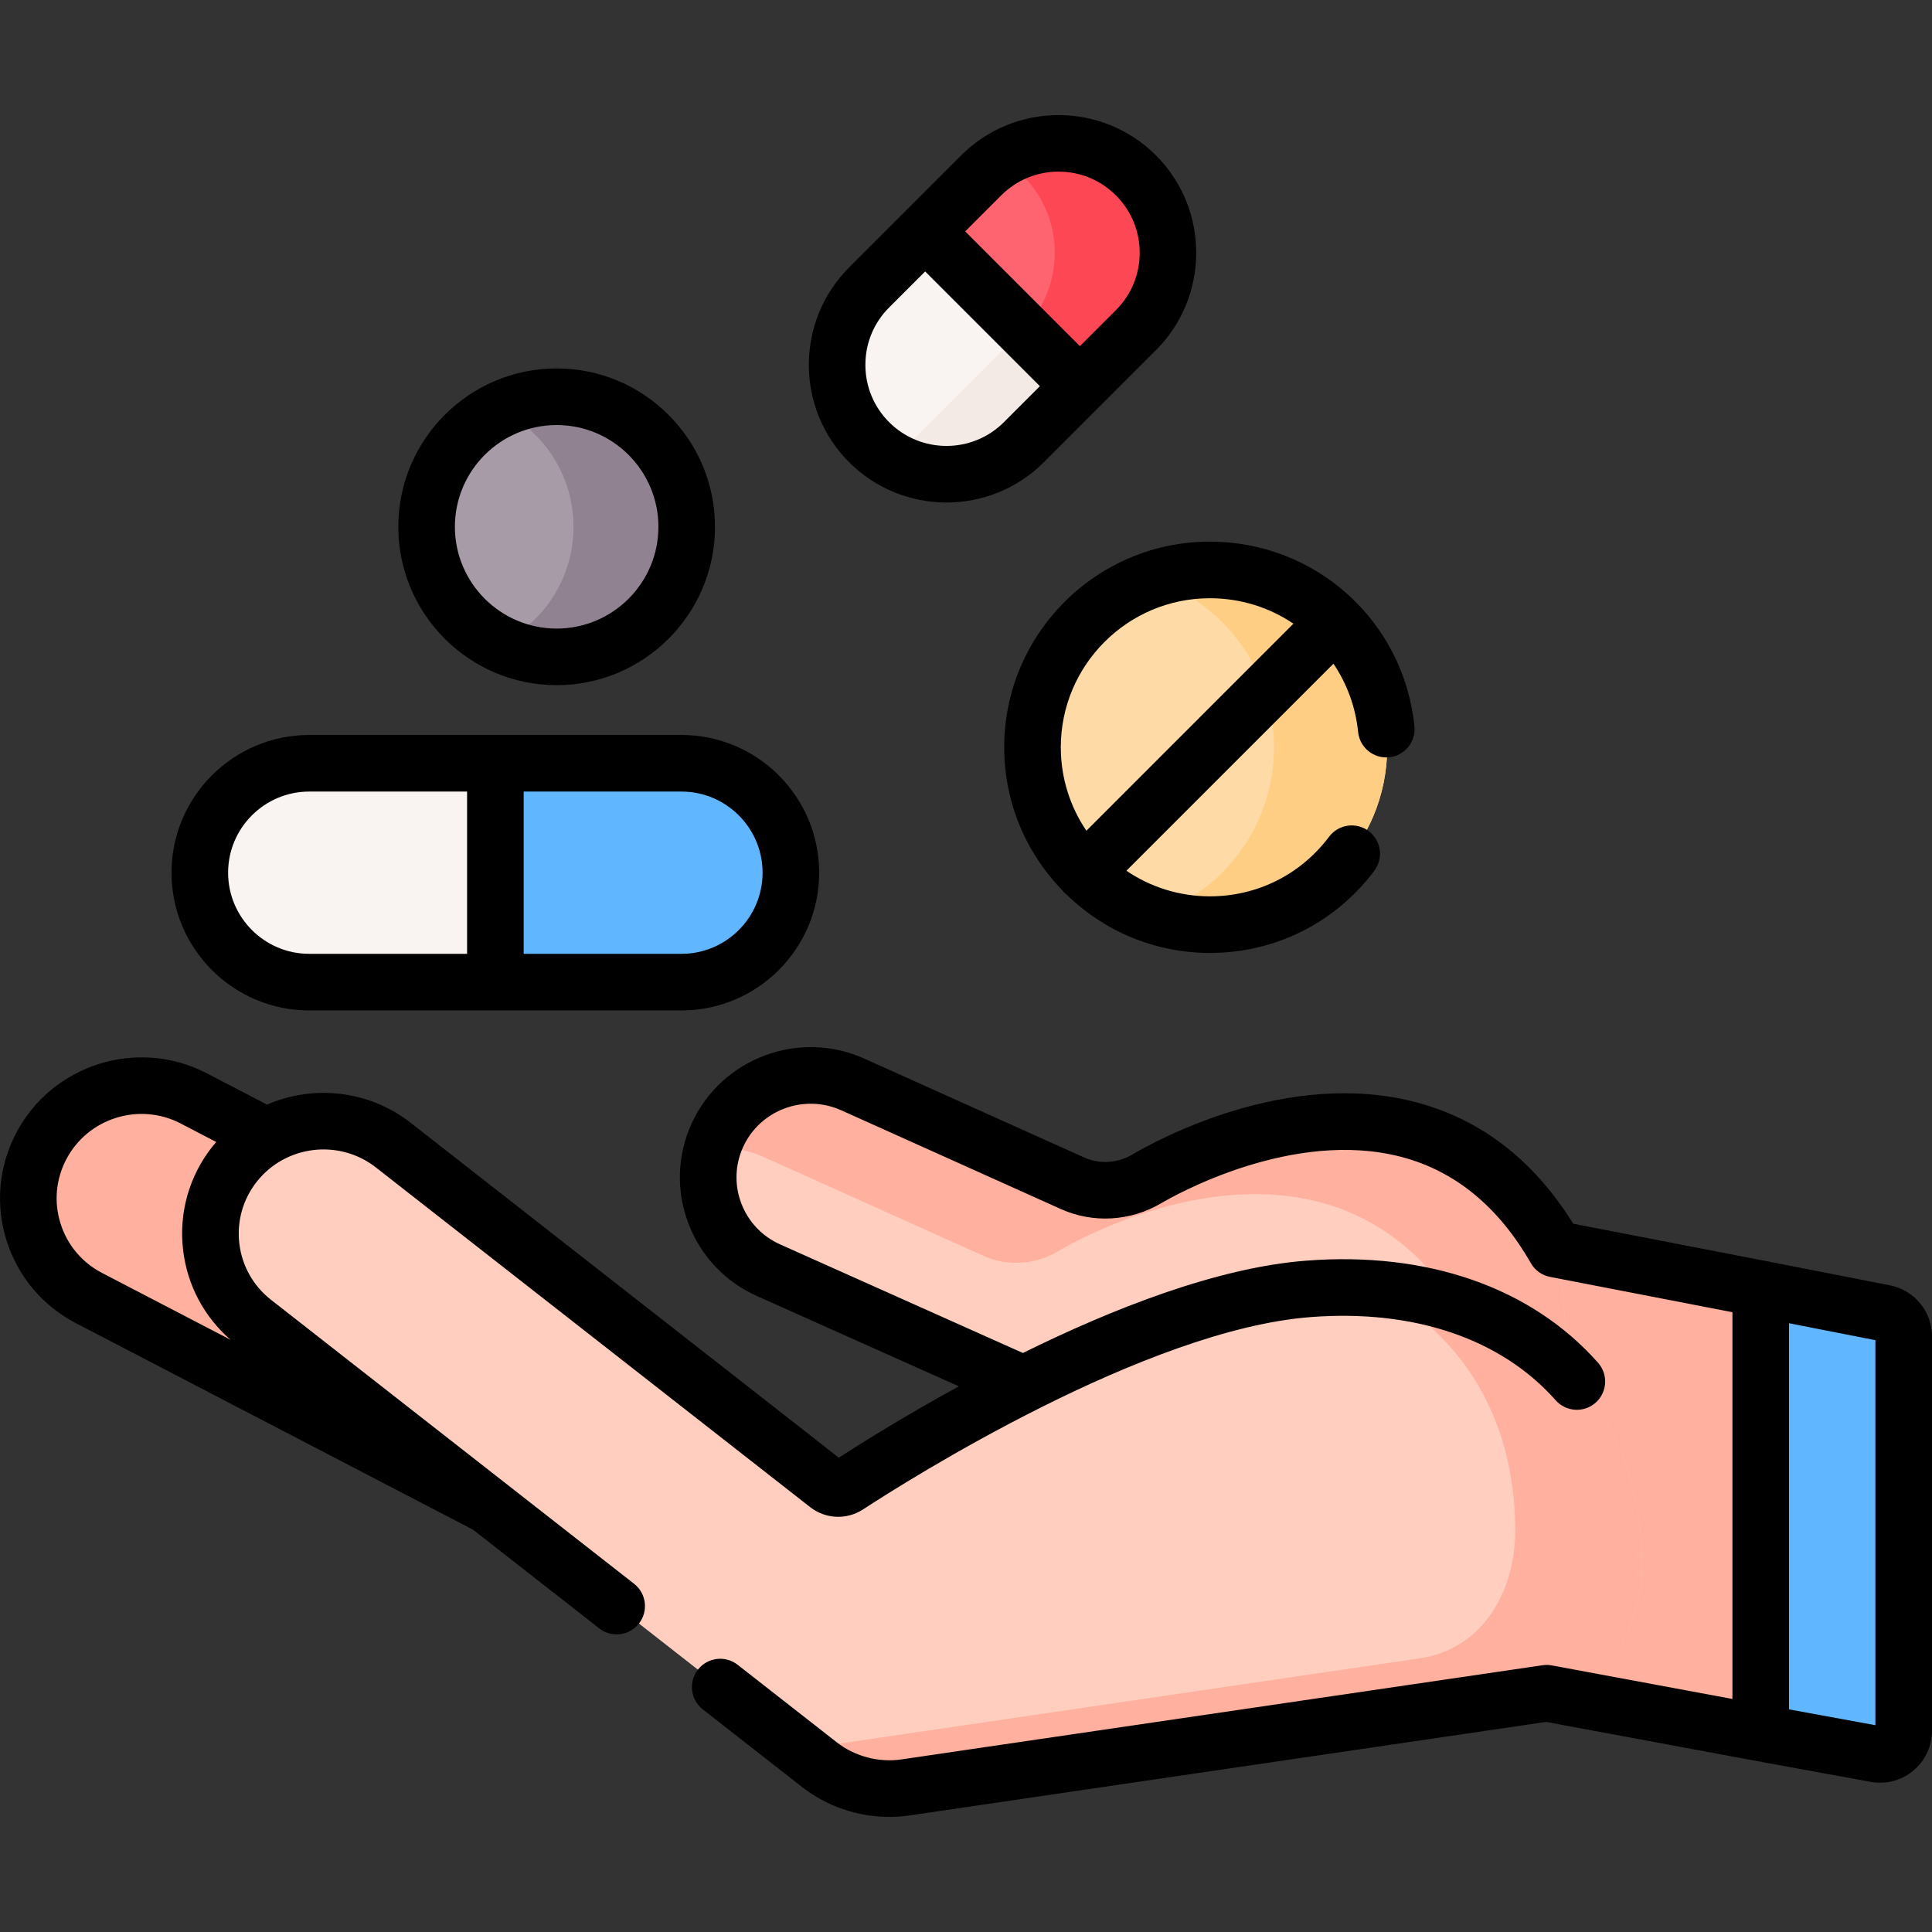 <?xml version="1.0" encoding="UTF-8"?>
<svg xmlns="http://www.w3.org/2000/svg" xmlns:xlink="http://www.w3.org/1999/xlink" version="1.1" id="Layer_1" x="0px" y="0px" viewBox="0 0 512 512" style="enable-background:new 0 0 512 512;" xml:space="preserve" width="512" height="512">
<rect x="0" y="0" width="512" height="512" fill="#333333" stroke="none"/>
<g>
	<circle style="fill:#FEDBA6;" cx="320.619" cy="198.049" r="47"/>
	<path style="fill:#FECE85;" d="M320.619,151.049c-5.247,0-10.288,0.873-15,2.459c18.599,6.262,32,23.83,32,44.541&#10;&#9;&#9;s-13.401,38.279-32,44.541c4.712,1.587,9.753,2.459,15,2.459c25.957,0,47-21.043,47-47S346.576,151.049,320.619,151.049z"/>
	<circle style="fill:#A79BA7;" cx="147.51" cy="139.621" r="34.467"/>
	<path style="fill:#918291;" d="M147.51,105.154c-5.377,0-10.465,1.232-15,3.428c11.521,5.578,19.467,17.38,19.467,31.039&#10;&#9;&#9;s-7.946,25.46-19.467,31.039c4.535,2.196,9.623,3.428,15,3.428c19.035,0,34.467-15.431,34.467-34.467&#10;&#9;&#9;C181.976,120.585,166.545,105.154,147.51,105.154z"/>
	<path style="fill:#FFB09E;" d="M412.201,331.028l63.676,12.353v117.574l-65.998-12.231&#10;&#9;&#9;C409.879,448.724,357.745,394.282,412.201,331.028z"/>
	<path style="fill:#60B7FF;" d="M466.61,341.565l32.828,6.433c2.941,0.576,5.062,3.154,5.062,6.15v104.523&#10;&#9;&#9;c0,3.913-3.546,6.869-7.395,6.165l-30.496-5.577V341.565z"/>
	<path style="fill:#FFCEBF;" d="M303.916,312.412c-5.998,3.534-13.319,4.035-19.67,1.18l-58.242-26.189&#10;&#9;&#9;c-13.676-6.149-29.776-0.086-35.935,13.533l0,0c-6.15,13.6-0.055,29.581,13.614,35.695l63.628,28.458l55.028,24.612&#10;&#9;&#9;c45.368,20.272,64.831,0.151,94.401-20.11l-3.681-37.032C381.852,275.606,321.273,302.184,303.916,312.412z"/>
	<path style="fill:#FFB09E;" d="M303.916,312.412c-5.998,3.534-13.319,4.035-19.67,1.18l-58.242-26.189&#10;&#9;&#9;c-13.676-6.15-29.777-0.086-35.936,13.533l0,0c-0.506,1.12-0.922,2.257-1.265,3.402c4.508-0.406,9.179,0.299,13.597,2.286&#10;&#9;&#9;l58.242,26.189c6.351,2.856,13.672,2.355,19.67-1.18c17.356-10.228,77.936-36.806,109.142,20.147l3.41,34.306&#10;&#9;&#9;c7.693-4.848,15.365-10.664,23.874-16.494l-3.681-37.032C381.852,275.606,321.273,302.184,303.916,312.412z"/>
	<path style="fill:#FFB09E;" d="M159.313,347.247L51.33,291.091c-14.654-7.621-32.747-1.952-40.413,12.657&#10;&#9;&#9;c-7.665,14.611-2,32.633,12.653,40.254l107.983,56.155c11.552,6.008,25.241,3.758,34.274-4.621c2.426-2.25,4.516-4.943,6.139-8.036&#10;&#9;&#9;C179.632,372.889,173.966,354.867,159.313,347.247z"/>
	<path style="fill:#FFCEBF;" d="M435.143,414.865c0-48.326-37.441-77.223-88.413-73.298c-45.21,3.482-108.424,43.23-122.138,52.172&#10;&#9;&#9;c-1.621,1.057-3.735,0.963-5.26-0.23l-115.109-90.028c-13.011-10.175-31.842-7.924-42.064,5.028&#10;&#9;&#9;c-10.221,12.952-7.96,31.702,5.05,41.877l149.902,117.241c5.311,4.153,11.837,6.372,18.506,6.372c1.454,0,2.917-0.105,4.374-0.319&#10;&#9;&#9;l113.893-16.731l0,0l55.993-8.226C426.248,446.319,435.143,431.337,435.143,414.865z"/>
	<g>
		<path style="fill:#FFB09E;" d="M364.497,341.565c22.831,11.892,37.055,34.274,37.055,64.046c0,16.472-8.896,31.454-25.264,33.859&#10;&#9;&#9;&#9;l-55.993,8.226l-108.322,15.913l5.14,4.02c5.311,4.153,11.837,6.372,18.506,6.372c1.454,0,2.917-0.105,4.374-0.319l113.893-16.731&#10;&#9;&#9;&#9;l55.993-8.226c16.368-2.405,25.264-17.387,25.264-33.859C435.143,372.355,406.165,344.89,364.497,341.565z"/>
	</g>
	<path style="fill:#FE646F;" d="M286.183,102.355l-41.012-41.012l14.849-14.849c11.325-11.325,29.687-11.325,41.012,0l0,0&#10;&#9;&#9;c11.325,11.325,11.325,29.687,0,41.012L286.183,102.355z"/>
	<path style="fill:#FD4755;" d="M301.032,46.494L301.032,46.494c-9.632-9.632-24.352-11.066-35.506-4.314&#10;&#9;&#9;c1.96,1.187,3.813,2.621,5.506,4.314h0c11.275,11.275,11.321,29.521,0.147,40.858l15.004,15.004l14.849-14.85&#10;&#9;&#9;C312.357,76.181,312.357,57.819,301.032,46.494z"/>
	<path style="fill:#F9F3F1;" d="M230.321,117.205L230.321,117.205c-11.325-11.325-11.325-29.687,0-41.012l14.849-14.849&#10;&#9;&#9;l41.012,41.012l-14.849,14.849C260.008,128.53,241.647,128.53,230.321,117.205z"/>
	<path style="fill:#F3EAE6;" d="M271.179,87.351L271.179,87.351l-29.845,29.854c-1.693,1.693-3.546,3.127-5.506,4.314&#10;&#9;&#9;c11.154,6.752,25.874,5.318,35.506-4.314l14.849-14.849L271.179,87.351z"/>
	<path style="fill:#60B7FF;" d="M131.272,260.283v-58l49.31,0c16.016,0,29,12.984,29,29v0c0,16.016-12.984,29-29,29H131.272z"/>
	<path style="fill:#F9F3F1;" d="M52.941,231.283L52.941,231.283c0-16.016,12.984-29,29-29h49.331v58H81.941&#10;&#9;&#9;C65.925,260.283,52.941,247.3,52.941,231.283z"/>
	<g>
		<path d="M266.125,198.039c0,14.738,5.889,28.12,15.426,37.939c0.167,0.207,0.344,0.407,0.536,0.599&#10;&#9;&#9;&#9;c0.192,0.192,0.392,0.369,0.598,0.536c9.82,9.537,23.2,15.427,37.938,15.427c17.3,0,33.189-7.942,43.594-21.789&#10;&#9;&#9;&#9;c2.488-3.312,1.821-8.014-1.491-10.502c-3.311-2.489-8.014-1.821-10.501,1.49c-7.544,10.041-19.063,15.8-31.602,15.8&#10;&#9;&#9;&#9;c-8.185,0-15.796-2.504-22.109-6.784l54.864-54.867c3.535,5.238,5.859,11.393,6.54,18.102c0.418,4.121,4.101,7.108,8.219,6.704&#10;&#9;&#9;&#9;c4.12-0.419,7.122-4.099,6.703-8.22c-2.833-27.899-26.141-48.938-54.217-48.938C290.573,143.537,266.125,167.986,266.125,198.039z&#10;&#9;&#9;&#9; M320.623,158.538c8.191,0,15.821,2.473,22.149,6.743l-54.865,54.869c-4.28-6.314-6.783-13.925-6.783-22.11&#10;&#9;&#9;&#9;C281.124,176.258,298.843,158.538,320.623,158.538z"/>
		<path d="M147.518,181.576c23.14,0,41.965-18.827,41.965-41.967c0-23.141-18.826-41.968-41.965-41.968&#10;&#9;&#9;&#9;c-23.14,0-41.966,18.827-41.966,41.968C105.553,162.749,124.378,181.576,147.518,181.576z M147.518,112.641&#10;&#9;&#9;&#9;c14.869,0,26.966,12.098,26.966,26.968s-12.097,26.967-26.966,26.967c-14.869,0-26.966-12.097-26.966-26.967&#10;&#9;&#9;&#9;S132.649,112.641,147.518,112.641z"/>
		<path d="M500.881,340.632l-32.828-6.434c-0.003,0-0.007-0.001-0.01-0.001c-0.002,0-0.004-0.001-0.006-0.001l-51.112-9.898&#10;&#9;&#9;&#9;c-10.427-16.799-24.392-27.614-41.551-32.164c-34.019-9.024-68.661,9.922-75.26,13.81c-3.949,2.326-8.727,2.625-12.786,0.802&#10;&#9;&#9;&#9;l-58.241-26.19c-17.426-7.84-37.991-0.083-45.844,17.283c-3.795,8.394-4.086,17.758-0.819,26.367&#10;&#9;&#9;&#9;c3.279,8.64,9.744,15.483,18.205,19.267l53.48,23.92c-13.75,7.519-25.066,14.549-31.816,18.902l-113.438-88.727&#10;&#9;&#9;&#9;c-11.191-8.752-25.876-10.126-38.098-4.84l-15.955-8.298c-18.285-9.507-40.945-2.409-50.514,15.827&#10;&#9;&#9;&#9;c-4.638,8.84-5.547,18.949-2.562,28.465c2.989,9.527,9.522,17.314,18.396,21.93l105.257,54.741l33.426,26.144&#10;&#9;&#9;&#9;c1.372,1.073,2.999,1.593,4.615,1.593c2.228,0,4.434-0.988,5.913-2.88c2.552-3.263,1.976-7.976-1.287-10.529l-33.864-26.486&#10;&#9;&#9;&#9;c0,0,0,0-0.001-0.001l-62.339-48.759c-4.714-3.687-7.701-8.978-8.412-14.899c-0.709-5.909,0.935-11.743,4.629-16.424&#10;&#9;&#9;&#9;c7.655-9.698,21.81-11.388,31.555-3.768l115.106,90.033c4.051,3.168,9.667,3.412,13.976,0.604&#10;&#9;&#9;&#9;c12.15-7.923,74.971-47.618,118.614-50.979c27.42-2.108,50.492,5.718,64.962,22.046c2.746,3.098,7.486,3.384,10.587,0.639&#10;&#9;&#9;&#9;c3.1-2.748,3.386-7.489,0.638-10.588c-17.659-19.927-45.133-29.541-77.339-27.052c-23.591,1.816-51.277,12.708-75.077,24.468&#10;&#9;&#9;&#9;l-64.329-28.774c-4.792-2.144-8.452-6.013-10.305-10.897c-1.842-4.852-1.677-10.13,0.463-14.863&#10;&#9;&#9;&#9;c4.452-9.846,16.126-14.232,26.025-9.784l58.241,26.191c8.491,3.818,18.418,3.234,26.552-1.559&#10;&#9;&#9;&#9;c3.492-2.059,34.946-19.881,63.801-12.236c14.139,3.75,25.634,13.209,34.165,28.116c1.084,1.895,2.94,3.223,5.083,3.638&#10;&#9;&#9;&#9;l48.333,9.36v102.492l-47.859-8.89c-0.812-0.151-1.643-0.167-2.46-0.046L238.91,466.259c-6.041,0.89-12.367-0.783-17.17-4.54&#10;&#9;&#9;&#9;l-26.254-20.534c-3.265-2.553-7.977-1.976-10.528,1.288c-2.552,3.263-1.976,7.977,1.287,10.529l26.254,20.534&#10;&#9;&#9;&#9;c6.567,5.136,14.78,7.964,23.126,7.964c1.822,0,3.661-0.134,5.463-0.399l168.649-24.776l55.503,10.31c0.003,0,0.005,0,0.008,0.001&#10;&#9;&#9;&#9;c0.004,0.001,0.008,0.002,0.013,0.003l30.494,5.576c0.83,0.151,1.663,0.227,2.491,0.227c3.193,0,6.304-1.111,8.802-3.195&#10;&#9;&#9;&#9;c3.147-2.623,4.952-6.478,4.952-10.575V354.144C512,347.577,507.323,341.895,500.881,340.632z M16.037,324.23&#10;&#9;&#9;&#9;c-1.783-5.682-1.238-11.721,1.533-17.005c5.74-10.938,19.336-15.195,30.311-9.487l9.418,4.898&#10;&#9;&#9;&#9;c-0.344,0.399-0.685,0.803-1.015,1.22c-6.184,7.838-8.936,17.606-7.747,27.506c1.113,9.27,5.556,17.613,12.572,23.696&#10;&#9;&#9;&#9;l-34.066-17.717C21.732,334.58,17.824,329.924,16.037,324.23z M497,457.192l-22.89-4.186V350.672l22.89,4.486V457.192z"/>
		<path d="M225.025,122.495c7.116,7.116,16.462,10.673,25.808,10.673c9.347,0,18.693-3.558,25.809-10.674l14.838-14.84&#10;&#9;&#9;&#9;c0.003-0.003,0.007-0.006,0.01-0.009l14.849-14.85c14.231-14.232,14.231-37.389,0-51.621c-14.232-14.232-37.387-14.232-51.617,0&#10;&#9;&#9;&#9;l-14.849,14.849l-14.849,14.85C210.794,85.105,210.794,108.262,225.025,122.495C225.025,122.494,225.025,122.495,225.025,122.495z&#10;&#9;&#9;&#9; M280.532,45.484c5.743,0,11.141,2.236,15.202,6.298c4.06,4.061,6.297,9.459,6.297,15.203s-2.237,11.142-6.297,15.203&#10;&#9;&#9;&#9;l-9.546,9.547l-30.405-30.407l9.545-9.545C269.39,47.72,274.789,45.484,280.532,45.484z M235.631,81.481l9.546-9.547&#10;&#9;&#9;&#9;l30.405,30.407l-9.545,9.546c-8.382,8.383-22.022,8.384-30.405,0v-0.001c-4.06-4.061-6.297-9.459-6.297-15.203&#10;&#9;&#9;&#9;S231.571,85.542,235.631,81.481z"/>
		<path d="M81.951,267.775h98.638c20.126,0,36.499-16.375,36.499-36.501s-16.374-36.501-36.499-36.501H81.951&#10;&#9;&#9;&#9;c-20.125,0-36.499,16.375-36.499,36.501S61.826,267.775,81.951,267.775z M202.089,231.274c0,11.856-9.645,21.501-21.499,21.501&#10;&#9;&#9;&#9;H138.78v-43.002h41.809C192.444,209.773,202.089,219.418,202.089,231.274z M81.951,209.773h41.83v43.002h-41.83&#10;&#9;&#9;&#9;c-11.855,0-21.499-9.645-21.499-21.501S70.096,209.773,81.951,209.773z"/>
	</g>
</g>















</svg>

